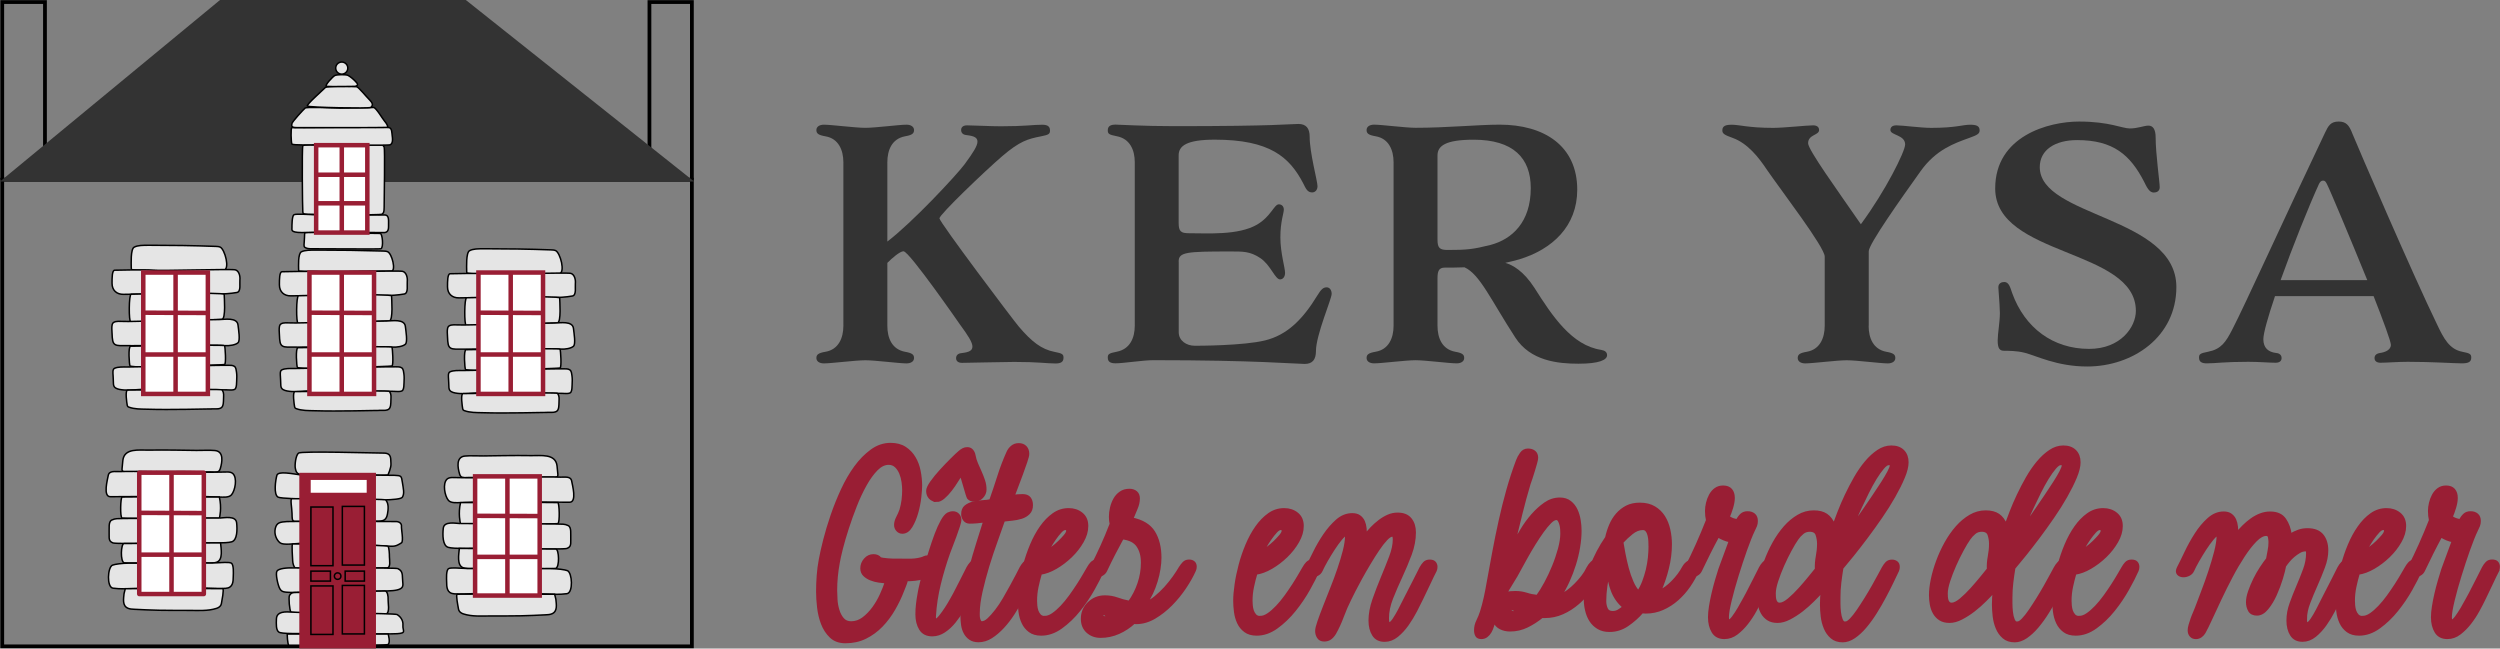 <?xml version="1.0" encoding="UTF-8"?>
<svg xmlns="http://www.w3.org/2000/svg" id="Calque_2" data-name="Calque 2" viewBox="0 0 644.4 167.17">
  <rect x="0" y="0" width="644.4" height="167.17" fill="#808080" stroke="none"/>
  <defs>
    <style>
      .cls-1, .cls-2, .cls-3, .cls-4, .cls-5, .cls-6, .cls-7 {
        stroke-miterlimit: 10;
      }

      .cls-1, .cls-4, .cls-7 {
        fill: none;
      }

      .cls-1, .cls-5 {
        stroke-width: .39px;
      }

      .cls-1, .cls-5, .cls-7 {
        stroke: #000;
      }

      .cls-2, .cls-3, .cls-4 {
        stroke-width: 1.16px;
      }

      .cls-2, .cls-3, .cls-4, .cls-6 {
        stroke: #991e34;
      }

      .cls-2, .cls-8 {
        fill: #fff;
      }

      .cls-3, .cls-6 {
        fill: #991e34;
      }

      .cls-5 {
        fill: #e5e5e5;
      }

      .cls-6 {
        stroke-width: .74px;
      }

      .cls-9 {
        fill: #333;
      }

      .cls-9, .cls-8 {
        stroke-width: 0px;
      }

      .cls-7 {
        stroke-width: .97px;
      }
    </style>
  </defs>
  <g id="Layer_1" data-name="Layer 1">
    <g>
      <path class="cls-5" d="m123.09,123.06c-.77.01-1.54.02-2.3.02-.52,0-1.57.17-1.98-.24-.18-.18-.28-.42-.35-.66-.49-1.64-.96-4.41,1.38-4.63,1.57-.15,3.19,0,4.77-.03,1.82-.02,3.65-.05,5.47-.08,2.29-.03,4.58-.04,6.87,0,2.38.05,6.25-.6,6.63,2.63.09.72.16,1.45.21,2.17.01.16.02.33-.05.48-.12.23-.41.3-.66.3-5.04,0-10.09-.05-15.13-.05-1.61,0-3.23.05-4.85.08Z"></path>
      <path class="cls-5" d="m122.71,129.41c-1.34.04-2.67.13-4,.14-.9.01-2.47.2-3.13-.58-.95-1.12-1.55-4.35-.35-5.47.38-.35.94-.42,1.45-.41,5.54.18,11.12-.04,16.67-.05,2.47,0,4.94-.09,7.41-.1,1.24,0,2.47,0,3.71.05,1.03.04,2.66-.33,2.89,1.03.16.96,1.41,5.44-.55,5.44-5.19,0-10.39-.08-15.58-.1-2.62-.01-5.25,0-7.87.02-.22,0-.43,0-.65.01Z"></path>
      <path class="cls-5" d="m118.71,129.55c-.65,2.75-.09,5.29,0,5.41s24.52.19,25.08,0,.39-5.32,0-5.41-25.08,0-25.08,0Z"></path>
      <path class="cls-5" d="m118.71,134.96c-1.25-.04-4.24-.71-4.45,1.2-.19,1.7-.19,4.48,1.26,4.92s6.62.25,7.63.25,22.08.4,22.96.04,1.07-.73,1.01-2.25.25-3.22-.69-3.66-1.45-.34-3.09-.39-24.98-.14-24.63-.12"></path>
      <path class="cls-5" d="m118.4,141.36c-.12,1.41-.72,4.41,1.01,4.99,1.03.34,2.18.16,3.24.16,1.39,0,20.06.13,20.57,0,1.08-.27.87-4.98.06-4.98-.76,0-24.88-.17-24.88-.17Z"></path>
      <path class="cls-5" d="m120.37,146.53c-.1,0-.21,0-.31-.01-1.97-.09-3.88-.26-4.42.05-.69.39-.53,2.67-.52,3.3,0,1.56.09,3.08,1.98,3.2.36.02.73.04,1.1.04,1.78.03,3.57-.12,5.34-.14,2.29-.03,4.59-.03,6.88,0,2.56.02,5.22.05,7.81.07,1.53.01,3.14.13,4.73.15.11,0,.21,0,.32,0,.96,0,1.92-.03,2.84-.16,1.68-.23,1.39-5.43.13-5.94-.63-.25-2.52-.51-4.23-.51s-21.64-.03-21.64-.03Z"></path>
      <path class="cls-5" d="m143.28,154.46c.11,1.28.5,3.09-.98,3.74-.52.23-1.09.26-1.66.28-2.11.1-4.21.21-6.32.25-2.61.05-5.21.04-7.82.04-2.35,0-4.81.21-7.07-.53-.47-.15-.93-.44-1.14-.89-.09-.21-.13-.44-.16-.66-.05-.31-.69-3.44-.28-3.52.35-.06,25.11,0,25.11,0,0,0,.32,1.29.32,1.29Z"></path>
    </g>
    <g>
      <path class="cls-5" d="m52.16,121.64c.77.01,1.54.02,2.3.02.52,0,1.57.17,1.98-.24.18-.18.28-.42.35-.66.49-1.64.96-4.41-1.38-4.63-1.57-.15-3.19,0-4.77-.03-1.82-.02-3.65-.05-5.47-.08-2.29-.03-4.58-.04-6.87,0-2.38.05-6.25-.6-6.63,2.63-.09.72-.16,1.45-.21,2.17-.01.16-.02.33.05.48.12.23.41.3.66.3,5.04,0,10.09-.05,15.13-.05,1.61,0,3.23.05,4.85.08Z"></path>
      <path class="cls-5" d="m52.54,127.98c1.34.04,2.67.13,4,.14.9.01,2.47.2,3.13-.58.95-1.12,1.55-4.35.35-5.47-.38-.35-.94-.42-1.45-.41-5.54.18-11.12-.04-16.67-.05-2.47,0-4.94-.09-7.41-.1-1.24,0-2.47,0-3.71.05-1.03.04-2.66-.33-2.89,1.03-.16.96-1.41,5.44.55,5.44,5.19,0,10.39-.08,15.58-.1,2.62-.01,5.25,0,7.87.02.22,0,.43,0,.65.01Z"></path>
      <path class="cls-5" d="m56.54,128.12c.65,2.75.09,5.29,0,5.41s-24.52.19-25.08,0-.39-5.32,0-5.41,25.08,0,25.08,0Z"></path>
      <path class="cls-5" d="m56.54,133.54c1.25-.04,4.24-.71,4.45,1.2.19,1.7.19,4.48-1.26,4.92s-6.62.25-7.63.25-22.08.4-22.96.04-1.07-.73-1.01-2.25-.25-3.22.69-3.66,1.45-.34,3.09-.39,24.98-.14,24.63-.12"></path>
      <path class="cls-5" d="m56.85,139.93c.12,1.41.72,4.41-1.01,4.99-1.03.34-2.18.16-3.24.16-1.39,0-20.06.13-20.57,0-1.08-.27-.87-4.98-.06-4.98.76,0,24.88-.17,24.88-.17Z"></path>
      <path class="cls-5" d="m54.88,145.11c.1,0,.21,0,.31-.01,1.97-.09,3.88-.26,4.42.05.69.39.53,2.67.52,3.3,0,1.56-.09,3.08-1.98,3.2-.36.02-.73.04-1.1.04-1.78.03-3.57-.12-5.34-.14-2.29-.03-4.59-.03-6.88,0-2.56.02-5.22.05-7.81.07-1.53.01-3.14.13-4.73.15-.11,0-.21,0-.32,0-.96,0-1.92-.03-2.84-.16-1.68-.23-1.39-5.43-.13-5.94.63-.25,2.52-.51,4.23-.51s21.64-.03,21.64-.03Z"></path>
      <path class="cls-5" d="m31.97,153.03c-.11,1.28-.5,3.09.98,3.74.52.23,1.09.26,1.66.28,2.11.1,4.21.21,6.32.25,2.61.05,5.21.04,7.82.04,2.35,0,4.81.21,7.07-.53.47-.15.93-.44,1.14-.89.09-.21.13-.44.16-.66.05-.31.69-3.44.28-3.52-.35-.06-25.11,0-25.11,0,0,0-.32,1.29-.32,1.29Z"></path>
    </g>
    <g>
      <path class="cls-5" d="m35.32,69.66c-1.49-.17-1.49,0-1.49-.79s-.2-4.65.74-5.15,2.13-.5,4.01-.5c5.67,0,11.33.08,17,.29.39.01.8.03,1.16.18,1.19.48,2.66,5.79.86,6.03-7.4,1.01-14.84-.07-22.29-.07Z"></path>
      <path class="cls-5" d="m36.93,75.81c-1.04,0-2.08.02-3.12.03-.65,0-1.3.02-1.95.03-1.76.04-2.98-1.01-2.98-2.85,0-1.39,0-3.37.69-3.37s7.53-.2,9.9,0,20.25-.37,21.21-.09,1.26,1.67,1.16,2.56.34,3.07-.77,3.27c-3.43.61-7.03.35-10.51.38-4.55.04-9.09,0-13.64.03Z"></path>
      <path class="cls-5" d="m37.13,83.05c-1.81.12-2.82.02-3.42-.03-.55-.05-.51-7.17.1-7.18s23.98-.58,23.98.04.48,6.35-.6,6.45-18.25.6-20.06.72Z"></path>
      <path class="cls-5" d="m36.93,89.08c-.25,0-.5,0-.75,0-1.28,0-2.58.05-3.86.01-.72-.02-2.01.12-2.65-.28s-.72-1.19-.79-2.92c-.03-.73-.13-1.54.04-2.25.22-.89,1.49-.83,2.19-.8,1.32.06,2.65.02,3.97-.01,2.88-.07,5.77-.14,8.65-.2s5.97-.13,8.96-.19c1.28-.03,2.56-.05,3.84-.07,1.36-.02,4.6-.63,4.82,1.41.13,1.18.62,4.01,0,4.57s-2.14.83-3.47.74c-1.78-.12-3.59-.04-5.37-.05-3.04,0-6.09,0-9.13,0-2.15,0-4.31.02-6.46.03Z"></path>
      <path class="cls-5" d="m36.93,94.6c-1.02.02-3.21-.11-3.41-.27s-.54-5.09.15-5.09,24.07-.45,24.22-.14.44,4.68,0,4.85-19.88.63-20.97.66Z"></path>
      <path class="cls-5" d="m36.93,100.35c-1.67.05-3.33.31-5,.17-.69-.06-1.53-.14-2.14-.51-.49-.3-.56-.8-.56-1.34,0-.66-.07-1.31-.09-1.97-.02-.49-.17-1.49.36-1.75.87-.43,2.27-.35,3.21-.35,1.34,0,2.67-.04,4.01-.07,2.7-.05,5.39-.1,8.09-.15,2.85-.05,5.71-.1,8.56-.15,1.81-.03,3.62-.09,5.43-.07.53,0,1.21-.04,1.65.3.4.32.44,1.02.51,1.49.11.75.08,1.51.04,2.27-.04.62,0,1.4-.31,1.95-.31.54-1.83.31-2.4.31-1.11,0-2.22-.01-3.33-.02-2.94-.02-5.87-.05-8.81-.07-2.5-.02-5-.04-7.51-.05-.57,0-1.14-.01-1.71,0Z"></path>
      <path class="cls-5" d="m54.53,105.41c-.36,0-.71,0-1.07.01-3.54.09-7.07.11-10.61.13-1.68,0-3.35-.02-5.03-.07-1.51-.04-3.14,0-4.58-.53-.11-.04-.22-.08-.3-.17-.09-.1-.12-.23-.15-.37-.08-.39-.61-3.85.11-3.86.56,0,23.78-.29,24.21-.09s.59,1.03.53,1.72c-.07.78.05,1.75-.26,2.48-.26.62-.96.73-1.56.73-.43,0-.85,0-1.27,0Z"></path>
    </g>
    <g>
      <path class="cls-5" d="m78.5,69.96c-1.49-.15-1.53.15-1.53-.55s-.2-4.09.74-4.52,2.13-.43,4.01-.43c5.67,0,11.33.07,17,.25.39.01.8.02,1.16.16,1.17.43,2.26,4.99.99,5.01-7.54.1-14.93.08-22.38.08Z"></path>
      <path class="cls-5" d="m80.07,76.2c-1.04,0-2.08.02-3.12.03-.65,0-1.3.02-1.95.03-1.76.04-2.98-1.01-2.98-2.85,0-1.39,0-3.37.69-3.37s7.53-.2,9.9,0,20.25-.37,21.21-.09,1.26,1.67,1.16,2.56.34,3.07-.77,3.27c-3.43.61-7.03.35-10.51.38-4.55.04-9.09,0-13.64.03Z"></path>
      <path class="cls-5" d="m80.27,83.44c-1.81.12-2.82.02-3.42-.03-.55-.05-.51-7.17.1-7.18s23.98-.58,23.98.04.48,6.35-.6,6.45-18.25.6-20.06.72Z"></path>
      <path class="cls-5" d="m80.07,89.46c-.25,0-.5,0-.75,0-1.28,0-2.58.05-3.86.01-.72-.02-2.01.12-2.65-.28s-.72-1.19-.79-2.92c-.03-.73-.13-1.54.04-2.25.22-.89,1.49-.83,2.19-.8,1.32.06,2.65.02,3.97-.01,2.88-.07,5.77-.14,8.65-.2s5.97-.13,8.96-.19c1.28-.03,2.56-.05,3.84-.07,1.36-.02,4.6-.63,4.82,1.41.13,1.18.62,4.01,0,4.57s-2.14.83-3.47.74c-1.78-.12-3.59-.04-5.37-.05-3.04,0-6.09,0-9.13,0-2.15,0-4.31.02-6.46.03Z"></path>
      <path class="cls-5" d="m80.07,94.98c-1.02.02-3.21-.11-3.41-.27s-.54-5.09.15-5.09,24.07-.45,24.22-.14.44,4.68,0,4.85-19.88.63-20.97.66Z"></path>
      <path class="cls-5" d="m80.07,100.74c-1.67.05-3.33.31-5,.17-.69-.06-1.53-.14-2.14-.51-.49-.3-.56-.8-.56-1.34,0-.66-.07-1.31-.09-1.97-.02-.49-.17-1.49.36-1.75.87-.43,2.27-.35,3.21-.35,1.34,0,2.67-.04,4.01-.07,2.7-.05,5.39-.1,8.09-.15,2.85-.05,5.71-.1,8.56-.15,1.81-.03,3.62-.09,5.43-.07.53,0,1.21-.04,1.65.3.4.32.44,1.02.51,1.49.11.75.08,1.51.04,2.27-.04.62,0,1.4-.31,1.95-.31.54-1.83.31-2.4.31-1.11,0-2.22-.01-3.33-.02-2.94-.02-5.87-.05-8.81-.07-2.5-.02-5-.04-7.51-.05-.57,0-1.14-.01-1.71,0Z"></path>
      <path class="cls-5" d="m97.67,105.8c-.36,0-.71,0-1.07.01-3.54.09-7.07.11-10.61.13-1.68,0-3.35-.02-5.03-.07-1.51-.04-3.14,0-4.58-.53-.11-.04-.22-.08-.3-.17-.09-.1-.12-.23-.15-.37-.08-.39-.61-3.85.11-3.86.56,0,23.78-.29,24.21-.09s.59,1.03.53,1.72c-.07.78.05,1.75-.26,2.48-.26.62-.96.73-1.56.73-.43,0-.85,0-1.27,0Z"></path>
    </g>
    <g>
      <path class="cls-5" d="m121.78,70.56c-1.49-.17-1.49,0-1.49-.79s-.2-4.65.74-5.15,2.13-.5,4.01-.5c5.67,0,11.33.08,17,.29.39.01.8.03,1.16.18,1.19.48,2.66,5.79.86,6.03-7.4,1.01-14.84-.07-22.29-.07Z"></path>
      <path class="cls-5" d="m123.4,76.72c-1.04,0-2.08.02-3.12.03-.65,0-1.3.02-1.95.03-1.76.04-2.98-1.01-2.98-2.85,0-1.39,0-3.37.69-3.37s7.53-.2,9.9,0,20.25-.37,21.21-.09,1.26,1.67,1.16,2.56.34,3.07-.77,3.27c-3.43.61-7.03.35-10.51.38-4.55.04-9.09,0-13.64.03Z"></path>
      <path class="cls-5" d="m123.6,83.96c-1.81.12-2.82.02-3.42-.03-.55-.05-.51-7.17.1-7.18s23.98-.58,23.98.04.48,6.35-.6,6.45-18.25.6-20.06.72Z"></path>
      <path class="cls-5" d="m123.4,89.98c-.25,0-.5,0-.75,0-1.28,0-2.58.05-3.86.01-.72-.02-2.01.12-2.65-.28s-.72-1.19-.79-2.92c-.03-.73-.13-1.54.04-2.25.22-.89,1.49-.83,2.19-.8,1.32.06,2.65.02,3.97-.01,2.88-.07,5.77-.14,8.65-.2s5.97-.13,8.96-.19c1.28-.03,2.56-.05,3.84-.07,1.36-.02,4.6-.63,4.82,1.41.13,1.18.62,4.01,0,4.57s-2.14.83-3.47.74c-1.78-.12-3.59-.04-5.37-.05-3.04,0-6.09,0-9.13,0-2.15,0-4.31.02-6.46.03Z"></path>
      <path class="cls-5" d="m123.4,95.5c-1.02.02-3.21-.11-3.41-.27s-.54-5.09.15-5.09,24.07-.45,24.22-.14.44,4.68,0,4.85-19.88.63-20.97.66Z"></path>
      <path class="cls-5" d="m123.4,101.26c-1.67.05-3.33.31-5,.17-.69-.06-1.53-.14-2.14-.51-.49-.3-.56-.8-.56-1.34,0-.66-.07-1.31-.09-1.97-.02-.49-.17-1.49.36-1.75.87-.43,2.27-.35,3.21-.35,1.34,0,2.67-.04,4.01-.07,2.7-.05,5.39-.1,8.09-.15,2.85-.05,5.71-.1,8.56-.15,1.81-.03,3.62-.09,5.43-.07.53,0,1.21-.04,1.65.3.4.32.44,1.02.51,1.49.11.75.08,1.51.04,2.27-.04.62,0,1.4-.31,1.95-.31.54-1.83.31-2.4.31-1.11,0-2.22-.01-3.33-.02-2.94-.02-5.87-.05-8.81-.07-2.5-.02-5-.04-7.51-.05-.57,0-1.14-.01-1.71,0Z"></path>
      <path class="cls-5" d="m141,106.31c-.36,0-.71,0-1.07.01-3.54.09-7.07.11-10.61.13-1.68,0-3.35-.02-5.03-.07-1.51-.04-3.14,0-4.58-.53-.11-.04-.22-.08-.3-.17-.09-.1-.12-.23-.15-.37-.08-.39-.61-3.85.11-3.86.56,0,23.78-.29,24.21-.09s.59,1.03.53,1.72c-.07.78.05,1.75-.26,2.48-.26.62-.96.73-1.56.73-.43,0-.85,0-1.27,0Z"></path>
    </g>
    <g>
      <path class="cls-5" d="m96.33,122.45c2.41.16,3.65,0,3.65,0,0,0,.91-1.92.79-3s.29-2.66-1.87-2.66-21.21-.58-21.95,0-1,3.16-.83,3.91.25,1.76,2.41,1.76h17.8"></path>
      <path class="cls-5" d="m77.73,122.45c-2.45-.34-6.02-1.1-6.36.07s-.91,5.02.33,5.63c.35.17,1.87.3,3.95.39,5.42.25,14.63.3,16.68.3,2.83,0,10.81.28,11.39-.69s.25-2.14,0-3.8-.25-1.76-2-1.83-24-.07-24-.07"></path>
      <path class="cls-5" d="m97.52,134.33c-3.58.02-21.47.25-21.84,0s-.38-.58-.41-2.04-.54-3.77,0-3.75,23.83-.04,24.16.34c.83.94.65,2.49.44,3.62-.26,1.43-.91,1.82-2.35,1.83Z"></path>
      <path class="cls-5" d="m78.86,139.93c-3.32.25-5.82.61-6.65,0s-1.61-2.11-1.26-3.69,1.28-1.68,3.01-1.8,27.44-.05,28.27,0,1.33.63,1.25,1.21.6,3.89,0,4.27-1.4.97-2.7.88-20.42-1-21.92-.88Z"></path>
      <path class="cls-5" d="m99.73,146.39c-2.74.06-23.38.25-23.67,0s-.62-1.16-.62-1.87-.34-4.29,0-4.31,24.32.21,24.59.62.35,1.86.35,2.71.42,2.83-.67,2.85Z"></path>
      <path class="cls-5" d="m87.3,152.21c-3.28.17-10.47.58-12.28.5s-2.39-.09-2.89-.96-1.16-3.86-.75-4.53,2.47-.93,4.69-.83,25.91-.15,26.49.18,1.17.66,1.17,2.15.5,2.49-.5,3.03-2.49.55-5.24.63-10.69-.17-10.69-.17Z"></path>
      <path class="cls-5" d="m90.5,158.2c-2.66.12-15.09-.08-15.49-.42s-.65-3.89-.4-4.27.4-.76,1.45-.79,22.51-.36,23.17-.38.87,1.45.81,2.2.52,3.27-.48,3.71-8.56-.08-9.06-.05Z"></path>
      <path class="cls-5" d="m81.69,163.35c-5.16-.08-9.06.08-9.81-.42s-.68-2.08-.63-3.41,1.06-1.99,3.77-1.75,26.71.22,27.38.65,1.58,1.35,1.46,2.76,1.04,2-1.46,2.16-20.71,0-20.71,0Z"></path>
      <path class="cls-5" d="m74.52,166.59c-.48-.66-.48-3.16-.48-3.16h26.01s.64,2.18,0,2.67-25.53.49-25.53.49Z"></path>
    </g>
    <polyline class="cls-7" points="178.34 46.32 178.34 .53 167.4 .53 167.4 40.72"></polyline>
    <polyline class="cls-7" points=".58 46.32 .58 .53 11.59 .53 11.59 40.72"></polyline>
    <rect class="cls-7" x=".58" y="46.32" width="177.76" height="120.28"></rect>
    <polygon class="cls-9" points="0 46.79 56.71 0 120.07 0 178.93 46.79 0 46.79"></polygon>
    <g>
      <path class="cls-5" d="m81.09,59.93c-1.17,0-2.57-.15-2.57.25,0,.72-.07,1.43-.1,2.14-.02.3-.16,1.17.1,1.39.28.23.89.45,1.73.41s17.55.14,17.93,0c.73-.26.41-3.98-.19-3.95-.7.03-15.93-.25-16.91-.25Z"></path>
      <path class="cls-5" d="m81.49,55.36c-1.53-.02-5.22-.33-5.73,0s-.51,2.8-.51,3.41-.43,1.35,4.06,1.14,19.39.09,19.81.04,1.07-.24,1.03-1.6.28-2.9-.98-2.94-17.22-.04-17.67-.05Z"></path>
      <path class="cls-5" d="m82.35,37.39c-1.45-.02-4.06-.2-4.3.21s-.09,16.24,0,16.93,0,.56,1.31.68,18.73.31,19.1,0,.56-.4.56-1.78.23-15.09,0-15.51-.28-.58-1.21-.59-15.46.06-15.46.06Z"></path>
      <path class="cls-5" d="m81.49,37.33c-1.34.01-6.03.14-6.25-.21s-.34-4.22,0-4.22,24.39-.23,25.09,0,.65,1.21.75,1.96.33,2.34-.7,2.5-17.93-.04-18.88-.03Z"></path>
      <path class="cls-5" d="m87.69,27.85c-2.12-.03-8.61-.33-9.03,0s-3.38,3.55-3.42,4.02-.32,1.03,1.23,1.02,23.12.08,23.4-.09-.35-1.16-.74-1.58-2.21-3.51-2.81-3.51-7.57.16-8.62.15Z"></path>
      <path class="cls-5" d="m83.84,22.57c-.87.86-4.86,4.37-4.62,4.76s16.02.68,16.35.36.84-.78-.23-1.86-2.86-3.32-3.37-3.46-7.7-.23-8.12.19Z"></path>
      <path class="cls-5" d="m86.36,19.44c-.51.2-2.85,2.71-2.2,2.82s7.29,0,7.29,0c0,0,1.16-.12.51-.91s-1.68-1.63-2.24-1.91-2.76-.23-3.36,0Z"></path>
      <circle class="cls-5" cx="88.09" cy="17.55" r="1.56"></circle>
    </g>
    <rect class="cls-3" x="77.73" y="122.45" width="18.6" height="44.14"></rect>
    <g>
      <rect class="cls-8" x="80.09" y="123.71" width="14.43" height="3.3"></rect>
      <rect class="cls-1" x="80.14" y="130.69" width="5.69" height="15.12"></rect>
      <rect class="cls-1" x="88.24" y="130.53" width="5.69" height="15.12"></rect>
      <rect class="cls-1" x="80.14" y="151.03" width="5.69" height="12.5"></rect>
      <rect class="cls-1" x="88.24" y="150.9" width="5.69" height="12.5"></rect>
      <rect class="cls-1" x="80.14" y="147.21" width="5.03" height="2.57"></rect>
      <rect class="cls-1" x="88.97" y="147.21" width="4.96" height="2.57"></rect>
      <circle class="cls-1" cx="87.03" cy="148.5" r=".84"></circle>
    </g>
    <g>
      <rect class="cls-2" x="81.49" y="37.42" width="13.19" height="22.53"></rect>
      <line class="cls-4" x1="88.1" y1="37.33" x2="88.1" y2="60.18"></line>
      <line class="cls-4" x1="81.5" y1="45.04" x2="94.69" y2="45.04"></line>
      <line class="cls-4" x1="81.49" y1="52.4" x2="94.68" y2="52.4"></line>
    </g>
    <g>
      <polygon class="cls-2" points="53.58 101.54 45.26 101.54 36.93 101.54 36.93 70.25 53.58 70.25 53.58 80.67 53.58 101.54"></polygon>
      <line class="cls-4" x1="36.93" y1="80.6" x2="53.58" y2="80.67"></line>
      <line class="cls-4" x1="36.93" y1="91.38" x2="53.58" y2="91.38"></line>
      <line class="cls-4" x1="45.26" y1="70.25" x2="45.26" y2="101.54"></line>
    </g>
    <g>
      <g>
        <path class="cls-8" d="m52.54,153.11s0,.01-.01.01h-16.63s-.01,0-.01-.01v-31.27s0-.01.01-.01h16.63s.01,0,.01.01v31.27Z"></path>
        <path class="cls-4" d="m52.54,153.11s0,.01-.01.01h-16.63s-.01,0-.01-.01v-31.27s0-.01.01-.01h16.63s.01,0,.01.01v31.27Z"></path>
      </g>
      <line class="cls-4" x1="35.89" y1="132.19" x2="52.54" y2="132.26"></line>
      <line class="cls-4" x1="35.89" y1="142.97" x2="52.54" y2="142.97"></line>
      <line class="cls-4" x1="44.21" y1="121.83" x2="44.21" y2="153.12"></line>
    </g>
    <g>
      <g>
        <polygon class="cls-8" points="139.11 153.51 130.79 153.51 122.46 153.51 122.46 122.79 139.11 122.79 139.11 133.02 139.11 153.51"></polygon>
        <polygon class="cls-4" points="139.11 153.51 130.79 153.51 122.46 153.51 122.46 122.79 139.11 122.79 139.11 133.02 139.11 153.51"></polygon>
      </g>
      <line class="cls-2" x1="122.46" y1="132.96" x2="139.11" y2="133.02"></line>
      <line class="cls-2" x1="122.46" y1="143.54" x2="139.11" y2="143.54"></line>
      <line class="cls-2" x1="130.79" y1="122.79" x2="130.79" y2="153.51"></line>
    </g>
    <g>
      <polygon class="cls-2" points="96.41 101.54 88.09 101.54 79.76 101.54 79.76 70.25 96.41 70.25 96.41 80.67 96.41 101.54"></polygon>
      <line class="cls-4" x1="79.76" y1="80.6" x2="96.41" y2="80.67"></line>
      <line class="cls-4" x1="79.76" y1="91.38" x2="96.41" y2="91.38"></line>
      <line class="cls-4" x1="88.09" y1="70.25" x2="88.09" y2="101.54"></line>
    </g>
    <g>
      <polygon class="cls-2" points="139.97 101.54 131.64 101.54 123.32 101.54 123.32 70.25 139.97 70.25 139.97 80.67 139.97 101.54"></polygon>
      <line class="cls-4" x1="123.32" y1="80.6" x2="139.97" y2="80.67"></line>
      <line class="cls-4" x1="123.32" y1="91.38" x2="139.97" y2="91.38"></line>
      <line class="cls-4" x1="131.64" y1="70.25" x2="131.64" y2="101.54"></line>
    </g>
    <path class="cls-6" d="m233.66,149.46c-.08.46-.22.92-.41,1.36-.19.44-.37.89-.54,1.36-.63,1.64-1.4,3.25-2.31,4.83-.91,1.58-1.97,3-3.19,4.26-1.22,1.26-2.6,2.27-4.14,3.03-1.54.76-3.25,1.14-5.15,1.14-1.56,0-2.81-.45-3.76-1.36-.95-.9-1.67-2.02-2.18-3.34-.51-1.32-.84-2.73-1.01-4.23-.17-1.49-.25-2.83-.25-4.01,0-1.39.05-2.78.16-4.16.1-1.39.28-2.75.54-4.1.25-1.39.63-3.08,1.14-5.08.51-2,1.14-4.1,1.9-6.31.76-2.21,1.64-4.41,2.65-6.59s2.15-4.14,3.41-5.87c1.26-1.72,2.65-3.13,4.17-4.23s3.14-1.64,4.86-1.64c1.47,0,2.71.32,3.7.97.99.64,1.79,1.48,2.4,2.5.61,1.02,1.04,2.17,1.29,3.45.25,1.28.38,2.54.38,3.76,0,.67-.07,1.67-.22,3-.15,1.33-.41,2.65-.79,3.98-.38,1.33-.87,2.49-1.48,3.51-.61,1.01-1.36,1.52-2.24,1.52-.51,0-.93-.19-1.26-.57-.34-.38-.51-.82-.51-1.33,0-.59.18-1.23.54-1.93.36-.69.64-1.34.85-1.93.25-.84.43-1.69.54-2.56.1-.86.16-1.71.16-2.56,0-.59-.05-1.28-.16-2.08-.11-.8-.31-1.56-.6-2.27-.3-.72-.7-1.32-1.2-1.8-.51-.48-1.14-.73-1.89-.73-1.1,0-2.15.52-3.16,1.55-1.01,1.03-1.97,2.36-2.87,3.98-.91,1.62-1.75,3.42-2.53,5.4-.78,1.98-1.47,3.92-2.08,5.81-.61,1.89-1.12,3.63-1.52,5.21-.4,1.58-.66,2.77-.79,3.57-.46,2.44-.69,4.84-.69,7.2,0,.67.03,1.48.09,2.43.06.95.23,1.86.51,2.75.27.88.67,1.63,1.2,2.24.53.61,1.25.92,2.18.92,1.14,0,2.19-.37,3.16-1.1.97-.74,1.84-1.64,2.62-2.72.78-1.07,1.44-2.22,1.99-3.44.55-1.22.97-2.29,1.26-3.22-.55-.04-1.18-.12-1.89-.22-.72-.1-1.4-.28-2.05-.54-.65-.25-1.21-.6-1.67-1.04-.46-.44-.7-1.02-.7-1.74,0-.84.29-1.6.88-2.27.59-.67,1.3-1.01,2.15-1.01.76,0,1.33.25,1.71.76.21.08.51.15.88.19.38.04.77.08,1.17.13.4.04.78.06,1.14.06h.92c.97,0,2.03.01,3.19.03,1.16.02,2.22-.09,3.19-.35.34-.08.63-.19.88-.32.25-.13.57-.19.95-.19.59,0,1.07.23,1.45.69.38.46.57.99.57,1.58,0,.8-.28,1.44-.85,1.93-.57.48-1.24.85-2.02,1.11-.78.25-1.6.42-2.46.51-.86.08-1.59.13-2.18.13Z"></path>
    <path class="cls-6" d="m240.86,158.81c0,.67.13,1.01.38,1.01s.63-.32,1.14-.95c.51-.63,1.01-1.34,1.52-2.12.51-.78.96-1.54,1.36-2.27.4-.74.66-1.21.79-1.42.63-1.18,1.23-2.35,1.8-3.51.57-1.16,1.1-2.22,1.61-3.19.25-.46.55-.87.88-1.23.34-.36.8-.54,1.39-.54s1.01.15,1.26.44c.25.3.38.65.38,1.07,0,.34-.06.65-.19.95-.46.88-.99,1.97-1.58,3.25-.59,1.29-1.22,2.6-1.89,3.95-.42.88-.95,1.86-1.58,2.94-.63,1.07-1.34,2.1-2.12,3.06-.78.97-1.65,1.78-2.62,2.43-.97.65-2,.98-3.09.98-1.39,0-2.4-.51-3.03-1.52-.63-1.01-.95-2.27-.95-3.79,0-.88.05-1.78.16-2.68.11-.91.24-1.8.41-2.68.08-.55.26-1.4.54-2.56.27-1.16.61-2.45,1.01-3.88.4-1.43.84-2.91,1.33-4.45.48-1.54.98-2.98,1.48-4.33.51-1.35,1.02-2.49,1.55-3.44.53-.95,1.04-1.57,1.55-1.86.42-.21.84-.32,1.26-.32.55,0,.99.18,1.33.54.34.36.5.83.5,1.42,0,.25-.13.77-.38,1.55-.25.78-.55,1.62-.88,2.53-.34.91-.66,1.77-.98,2.59-.32.82-.54,1.4-.66,1.74-.93,2.61-1.73,5.28-2.4,8.02-.67,2.74-1.1,5.49-1.26,8.27Zm.63-29.81c-.72,0-1.29-.23-1.74-.69-.44-.46-.66-1.05-.66-1.77,0-.55.35-1.3,1.04-2.27.69-.97,1.5-1.96,2.43-2.97.93-1.01,1.84-1.97,2.75-2.87s1.59-1.55,2.05-1.93c.29-.25.6-.46.91-.63.32-.17.66-.25,1.04-.25.51,0,.91.17,1.2.51.29.34.48.74.57,1.2.13.76.35,1.5.66,2.21.32.72.63,1.43.95,2.15.32.72.6,1.44.85,2.18.25.74.38,1.51.38,2.31,0,.72-.27,1.36-.82,1.93-.55.57-1.2.85-1.96.85-.63,0-1.14-.21-1.52-.63-.09-.13-.21-.46-.38-1.01-.17-.55-.35-1.16-.54-1.83-.19-.67-.38-1.32-.57-1.93-.19-.61-.33-1.04-.41-1.29-.3.42-.67,1.01-1.14,1.77-.46.76-.98,1.51-1.55,2.24-.57.74-1.17,1.38-1.8,1.93-.63.55-1.22.82-1.77.82Z"></path>
    <path class="cls-6" d="m266.88,147.06c-.38.8-.84,1.81-1.39,3.03-.55,1.22-1.17,2.51-1.86,3.85-.69,1.35-1.47,2.7-2.34,4.04-.86,1.35-1.78,2.55-2.75,3.6-.97,1.05-1.98,1.92-3.03,2.59-1.05.67-2.15,1.01-3.28,1.01-.88,0-1.61-.2-2.18-.6-.57-.4-1.01-.9-1.33-1.52-.32-.61-.53-1.28-.63-2.02-.1-.74-.16-1.46-.16-2.18,0-1.6.21-3.48.63-5.65.42-2.17.94-4.39,1.55-6.66.61-2.27,1.25-4.48,1.93-6.63.67-2.15,1.26-4.02,1.77-5.62-.63.09-1.27.16-1.93.22-.65.06-1.29.09-1.93.09-.59,0-1.04-.22-1.36-.66-.32-.44-.47-.92-.47-1.42,0-.88.26-1.54.79-1.96.53-.42,1.17-.73,1.93-.92s1.55-.31,2.37-.35c.82-.04,1.52-.13,2.12-.25.72-2.02,1.41-4.09,2.09-6.22.67-2.13,1.45-4.18,2.34-6.16.25-.59.62-1.08,1.1-1.48.48-.4,1.06-.6,1.74-.6.72,0,1.28.22,1.71.66.42.44.63,1.02.63,1.74,0,.38-.17,1.06-.51,2.05-.34.99-.72,2.06-1.14,3.22-.42,1.16-.84,2.27-1.26,3.35-.42,1.07-.72,1.84-.88,2.31.8-.13,1.62-.19,2.46-.19.8,0,1.38.23,1.74.69.36.46.54,1.05.54,1.77,0,.88-.25,1.58-.76,2.08-.51.51-1.13.87-1.86,1.1-.74.23-1.52.39-2.34.47-.82.08-1.57.17-2.24.25-.5,1.47-1.14,3.25-1.89,5.34-.76,2.08-1.47,4.23-2.15,6.44-.67,2.21-1.25,4.39-1.74,6.54-.48,2.15-.73,4-.73,5.56v.63c0,.3.03.58.09.85.06.27.16.52.29.73.13.21.29.32.5.32.55,0,1.14-.29,1.77-.88.63-.59,1.29-1.34,1.99-2.24s1.37-1.92,2.02-3.03c.65-1.12,1.26-2.2,1.83-3.25.57-1.05,1.07-2,1.52-2.84.44-.84.77-1.47.98-1.9.25-.46.55-.87.88-1.23.34-.36.8-.54,1.39-.54s1.01.15,1.26.44c.25.3.38.65.38,1.07,0,.34-.06.65-.19.95Z"></path>
    <path class="cls-6" d="m269.28,159.12c.67,0,1.38-.25,2.12-.76.74-.51,1.48-1.16,2.24-1.96.76-.8,1.49-1.69,2.21-2.68.72-.99,1.38-1.96,1.99-2.9.61-.95,1.15-1.82,1.61-2.62.46-.8.82-1.41,1.07-1.83.25-.46.55-.87.88-1.23.34-.36.8-.54,1.39-.54s1.01.15,1.26.44c.25.3.38.65.38,1.07,0,.34-.06.65-.19.95-.59,1.35-1.41,2.96-2.46,4.83-1.05,1.87-2.27,3.67-3.66,5.4-1.39,1.73-2.92,3.19-4.58,4.39-1.66,1.2-3.38,1.8-5.15,1.8-1.22,0-2.21-.28-2.97-.85s-1.34-1.28-1.74-2.15c-.4-.86-.66-1.8-.79-2.81-.13-1.01-.19-1.96-.19-2.84,0-1.14.12-2.52.35-4.14.23-1.62.58-3.3,1.04-5.05.46-1.75,1.05-3.47,1.77-5.18s1.55-3.23,2.5-4.58c.95-1.35,2.01-2.44,3.19-3.28,1.18-.84,2.48-1.26,3.92-1.26,1.3,0,2.41.37,3.32,1.11.91.74,1.36,1.78,1.36,3.13s-.39,2.64-1.17,4.01c-.78,1.37-1.77,2.63-2.97,3.79-1.2,1.16-2.5,2.14-3.88,2.94-1.39.8-2.7,1.28-3.92,1.45-.34,1.14-.63,2.3-.88,3.47-.25,1.18-.38,2.38-.38,3.6,0,.34.02.75.06,1.23.04.48.14.95.28,1.39.15.44.38.83.69,1.17.32.34.75.51,1.3.51Zm5.31-22.86c-.38,0-.81.26-1.29.79-.48.53-.97,1.14-1.45,1.83-.48.7-.91,1.36-1.26,1.99-.36.63-.58,1.05-.66,1.26.29-.17.74-.47,1.33-.92.59-.44,1.17-.94,1.74-1.48.57-.55,1.07-1.08,1.52-1.61.44-.53.66-.96.66-1.29,0-.38-.19-.57-.57-.57Z"></path>
    <path class="cls-6" d="m289.3,138.66c-.8,1.47-1.54,2.86-2.21,4.17-.67,1.31-1.37,2.72-2.08,4.23-.21.46-.55.81-1.01,1.04-.46.23-.93.35-1.39.35-.59,0-1.04-.18-1.36-.54-.32-.36-.3-.87.03-1.55.51-.97.98-1.9,1.42-2.81.44-.91.86-1.8,1.26-2.68.4-.88.8-1.8,1.2-2.75.4-.95.81-1.97,1.23-3.06-.13-.55-.19-1.16-.19-1.83,0-.76.09-1.54.28-2.34.19-.8.47-1.54.85-2.21.38-.67.88-1.23,1.52-1.67.63-.44,1.39-.66,2.27-.66.67,0,1.23.18,1.67.54.44.36.66.89.66,1.61,0,.84-.21,1.74-.63,2.68-.42.95-.78,1.8-1.07,2.56,2.68.55,4.56,1.7,5.64,3.44,1.08,1.75,1.62,3.95,1.62,6.6,0,.84-.08,1.8-.25,2.87-.17,1.07-.41,2.15-.75,3.22-.33,1.07-.72,2.1-1.18,3.06s-.95,1.79-1.49,2.46c.76-.21,1.58-.67,2.46-1.39.88-.72,1.74-1.53,2.56-2.43.82-.91,1.57-1.83,2.24-2.78.67-.95,1.2-1.76,1.58-2.43.29-.46.61-.87.95-1.23.34-.36.8-.54,1.39-.54.46,0,.84.13,1.14.38.29.25.44.61.44,1.07,0,.38-.06.69-.19.95-.59,1.35-1.41,2.81-2.46,4.39-1.05,1.58-2.24,3.04-3.57,4.39-1.33,1.35-2.76,2.47-4.3,3.38-1.54.91-3.13,1.36-4.77,1.36l-.51-.06c-1.18,1.09-2.51,1.97-3.98,2.62-1.47.65-3.01.98-4.61.98-1.35,0-2.47-.41-3.38-1.23s-1.36-1.93-1.36-3.32c0-1.6.57-2.95,1.71-4.04,1.14-1.09,2.51-1.64,4.11-1.64,1.14,0,2.2.18,3.19.54s2.03.64,3.13.85c1.05-1.47,1.87-3.08,2.46-4.83.59-1.75.88-3.53.88-5.34s-.39-3.22-1.17-4.36c-.78-1.14-2.12-1.81-4.01-2.02Zm-5.49,19.71c0,.21.14.41.41.6.27.19.54.28.79.28.13,0,.32-.04.57-.13-.21-.29-.39-.53-.54-.7-.15-.17-.41-.25-.79-.25-.3,0-.44.06-.44.19Z"></path>
    <path class="cls-6" d="m324.82,159.12c.67,0,1.38-.25,2.12-.76.74-.51,1.48-1.16,2.24-1.96.76-.8,1.49-1.69,2.21-2.68.72-.99,1.38-1.96,1.99-2.9.61-.95,1.15-1.82,1.61-2.62.46-.8.82-1.41,1.07-1.83.25-.46.55-.87.88-1.23.34-.36.8-.54,1.39-.54s1.01.15,1.26.44c.25.3.38.65.38,1.07,0,.34-.06.65-.19.95-.59,1.35-1.41,2.96-2.46,4.83-1.05,1.87-2.27,3.67-3.66,5.4-1.39,1.73-2.92,3.19-4.58,4.39-1.66,1.2-3.38,1.8-5.15,1.8-1.22,0-2.21-.28-2.97-.85s-1.34-1.28-1.74-2.15c-.4-.86-.66-1.8-.79-2.81-.13-1.01-.19-1.96-.19-2.84,0-1.14.12-2.52.35-4.14.23-1.62.58-3.3,1.04-5.05.46-1.75,1.05-3.47,1.77-5.18s1.55-3.23,2.5-4.58c.95-1.35,2.01-2.44,3.19-3.28,1.18-.84,2.48-1.26,3.92-1.26,1.3,0,2.41.37,3.32,1.11.91.74,1.36,1.78,1.36,3.13s-.39,2.64-1.17,4.01c-.78,1.37-1.77,2.63-2.97,3.79-1.2,1.16-2.5,2.14-3.88,2.94-1.39.8-2.7,1.28-3.92,1.45-.34,1.14-.63,2.3-.88,3.47-.25,1.18-.38,2.38-.38,3.6,0,.34.02.75.06,1.23.04.48.14.95.28,1.39.15.44.38.83.69,1.17.32.34.75.51,1.3.51Zm5.31-22.86c-.38,0-.81.26-1.29.79-.48.53-.97,1.14-1.45,1.83-.48.7-.91,1.36-1.26,1.99-.36.63-.58,1.05-.66,1.26.29-.17.74-.47,1.33-.92.59-.44,1.17-.94,1.74-1.48.57-.55,1.07-1.08,1.52-1.61.44-.53.66-.96.66-1.29,0-.38-.19-.57-.57-.57Z"></path>
    <path class="cls-6" d="m357.66,159.38c0,.93.15,1.39.44,1.39s.68-.36,1.17-1.07c.48-.72.97-1.54,1.45-2.46.48-.93.93-1.8,1.33-2.62s.66-1.34.79-1.55c.63-1.18,1.23-2.35,1.8-3.51.57-1.16,1.11-2.22,1.61-3.19.25-.46.55-.87.88-1.23.34-.36.8-.54,1.39-.54s1.01.15,1.26.44c.25.3.38.65.38,1.07,0,.34-.06.65-.19.95-.46.88-.99,1.97-1.58,3.25-.59,1.29-1.22,2.6-1.89,3.95-.42.88-.95,1.94-1.58,3.16-.63,1.22-1.35,2.4-2.15,3.54-.8,1.14-1.7,2.11-2.68,2.91-.99.8-2.05,1.2-3.19,1.2-1.31,0-2.26-.48-2.87-1.45-.61-.97-.92-2.19-.92-3.66,0-1.68.33-3.46.98-5.34.65-1.87,1.37-3.75,2.15-5.62.78-1.87,1.49-3.66,2.15-5.37.65-1.71.98-3.23.98-4.58,0-.29-.03-.55-.09-.76-.06-.21-.2-.32-.41-.32-.42,0-.96.35-1.61,1.04-.65.69-1.35,1.59-2.08,2.68-.74,1.1-1.5,2.3-2.27,3.6-.78,1.31-1.51,2.57-2.18,3.79-.67,1.22-1.25,2.32-1.74,3.28-.48.97-.83,1.66-1.04,2.09-.72,1.43-1.36,2.92-1.93,4.45-.57,1.54-1.23,2.98-1.99,4.33-.34.55-.72.98-1.14,1.29s-.95.47-1.58.47c-.67,0-1.17-.24-1.48-.73-.32-.48-.47-1.02-.47-1.61,0-.51.19-1.31.57-2.4s.85-2.37,1.42-3.82,1.19-3.02,1.86-4.71c.67-1.68,1.3-3.36,1.86-5.02.57-1.66,1.04-3.23,1.42-4.71.38-1.47.57-2.76.57-3.85,0-.21-.02-.36-.06-.44-.34.08-.81.5-1.42,1.23-.61.74-1.23,1.59-1.86,2.56-.63.97-1.24,1.97-1.83,3-.59,1.03-1.03,1.89-1.33,2.56-.21.46-.55.81-1.01,1.04-.46.23-.93.35-1.39.35-.59,0-1.05-.18-1.39-.54-.34-.36-.32-.87.06-1.55.55-1.05,1.2-2.36,1.96-3.92.76-1.56,1.63-3.06,2.62-4.52.99-1.45,2.07-2.69,3.25-3.73,1.18-1.03,2.48-1.55,3.92-1.55.76,0,1.37.17,1.83.51.46.34.81.77,1.04,1.29.23.53.38,1.12.44,1.77.06.65.07,1.27.03,1.86.46-.63,1.01-1.27,1.64-1.93.63-.65,1.3-1.25,2.02-1.8.72-.55,1.46-.99,2.24-1.33.78-.34,1.59-.51,2.43-.51,1.47,0,2.57.44,3.28,1.33.72.88,1.07,2.02,1.07,3.41,0,1.85-.36,3.74-1.07,5.65-.72,1.92-1.52,3.82-2.4,5.72-.88,1.89-1.68,3.75-2.4,5.56-.72,1.81-1.07,3.54-1.07,5.18Z"></path>
    <path class="cls-6" d="m413.22,146.05c0,.42-.06.76-.19,1.01-.84,1.6-1.79,3.13-2.84,4.58-1.05,1.45-2.2,2.72-3.44,3.79-1.24,1.07-2.58,1.93-4.01,2.56-1.43.63-2.93.95-4.48.95h-.82c-1.18.97-2.45,1.79-3.82,2.46-1.37.67-2.83,1.01-4.39,1.01-.88,0-1.7-.18-2.43-.54-.74-.36-1.3-.96-1.67-1.8-.13.38-.26.82-.41,1.33-.15.51-.35.98-.6,1.42s-.57.81-.95,1.1c-.38.3-.82.44-1.33.44-.59,0-.99-.18-1.2-.54-.21-.36-.32-.81-.32-1.36,0-.84.19-1.64.57-2.4s.69-1.54.95-2.34c.38-1.22.71-2.45.98-3.69.27-1.24.52-2.5.73-3.76.46-2.57.95-5.2,1.45-7.89.5-2.69,1.05-5.38,1.64-8.05.59-2.67,1.25-5.33,1.99-7.96.74-2.63,1.57-5.17,2.49-7.61.21-.59.54-1.2.98-1.83.44-.63,1.02-.95,1.74-.95.67,0,1.22.17,1.64.51.42.34.63.84.63,1.52,0,.25-.08.69-.25,1.29-.17.61-.36,1.26-.57,1.96-.21.69-.42,1.36-.63,1.99s-.38,1.12-.5,1.45c-.76,2.53-1.45,5.06-2.08,7.61-.63,2.55-1.26,5.13-1.9,7.74.59-1.01,1.28-2.18,2.09-3.51.8-1.33,1.71-2.57,2.72-3.73,1.01-1.16,2.11-2.15,3.28-2.97,1.18-.82,2.44-1.23,3.79-1.23,1.05,0,1.93.27,2.62.82.7.55,1.23,1.23,1.61,2.05s.64,1.71.79,2.65c.15.95.22,1.84.22,2.68,0,1.35-.13,2.77-.38,4.26-.25,1.5-.61,2.98-1.07,4.45-.46,1.47-1.01,2.91-1.64,4.29-.63,1.39-1.31,2.63-2.02,3.73.63-.25,1.28-.63,1.96-1.14.67-.51,1.33-1.07,1.96-1.71.63-.63,1.23-1.32,1.8-2.05.57-.74,1.04-1.5,1.42-2.31.25-.46.56-.87.92-1.23.36-.36.83-.54,1.42-.54.46,0,.84.13,1.14.38.29.25.44.61.44,1.07Zm-16.93,7.64c.67-.93,1.38-2.07,2.12-3.44.74-1.37,1.41-2.8,2.02-4.3.61-1.49,1.11-2.99,1.52-4.48.4-1.49.6-2.81.6-3.95,0-.21-.01-.54-.03-.98-.02-.44-.08-.87-.19-1.29-.11-.42-.25-.79-.44-1.1-.19-.32-.43-.47-.73-.47-.46,0-1,.31-1.61.92-.61.61-1.26,1.4-1.96,2.37-.7.97-1.4,2.03-2.12,3.19-.72,1.16-1.38,2.28-1.99,3.38-.61,1.1-1.16,2.08-1.64,2.97-.48.88-.83,1.52-1.04,1.89-.46.8-.94,1.58-1.42,2.34-.48.76-.94,1.54-1.36,2.34.42-.17.84-.27,1.26-.32.42-.04.86-.06,1.33-.06,1.01,0,1.97.15,2.87.44.9.29,1.84.48,2.81.57Zm-7.2,3.35c0,.21.14.41.41.6.27.19.54.28.79.28.13,0,.32-.04.57-.13-.21-.29-.39-.53-.54-.7-.15-.17-.41-.25-.79-.25-.3,0-.44.06-.44.19Z"></path>
    <path class="cls-6" d="m423.26,157.73c-1.05,1.22-2.3,2.33-3.73,3.32-1.43.99-2.99,1.48-4.67,1.48-1.14,0-2.11-.24-2.91-.73-.8-.48-1.44-1.1-1.93-1.86s-.84-1.62-1.07-2.59c-.23-.97-.35-1.94-.35-2.9,0-2.86.52-5.64,1.55-8.34,1.03-2.69,2.35-5.2,3.95-7.52.25-1.14.6-2.22,1.04-3.25.44-1.03,1.01-1.95,1.71-2.75.7-.8,1.52-1.44,2.46-1.93.95-.48,2.07-.73,3.38-.73,1.47,0,2.72.31,3.73.92,1.01.61,1.82,1.4,2.43,2.37.61.97,1.05,2.07,1.33,3.32.27,1.24.41,2.5.41,3.76,0,2.02-.26,4.1-.79,6.22-.53,2.13-1.21,4.12-2.05,5.97,1.18-.55,2.34-1.41,3.47-2.59,1.14-1.18,2.02-2.36,2.65-3.54.42-.76.91-1.26,1.45-1.52.55-.25,1.03-.32,1.45-.19.42.13.73.41.92.85s.16.96-.09,1.55c-.59,1.35-1.33,2.66-2.21,3.95-.88,1.28-1.89,2.43-3.03,3.44-1.14,1.01-2.39,1.82-3.76,2.43-1.37.61-2.83.92-4.39.92l-.95-.06Zm-8.72-10.42c-.21,1.22-.41,2.49-.6,3.82s-.28,2.6-.28,3.82c0,.72.14,1.38.41,1.99.27.61.81.92,1.61.92.59,0,1.11-.15,1.58-.44.46-.29.9-.61,1.33-.95-1.35-1.14-2.34-2.52-2.97-4.14-.63-1.62-.99-3.29-1.07-5.02Zm10.74-6.57c0-.29-.01-.69-.03-1.2-.02-.51-.08-1-.19-1.48-.11-.48-.28-.91-.54-1.26-.25-.36-.61-.54-1.07-.54-.97,0-1.93.38-2.87,1.14s-1.78,1.54-2.5,2.34c.13.8.31,1.81.54,3.03.23,1.22.52,2.46.85,3.73.34,1.26.75,2.44,1.23,3.54.48,1.1,1.02,1.94,1.61,2.53.5-.76.95-1.63,1.33-2.62.38-.99.69-2.01.95-3.06.25-1.05.43-2.11.54-3.16.1-1.05.16-2.04.16-2.97Z"></path>
    <path class="cls-6" d="m457.49,147.06c-.46.88-.99,1.97-1.58,3.25-.59,1.29-1.22,2.6-1.89,3.95-.42.88-.95,1.91-1.58,3.06-.63,1.16-1.35,2.25-2.15,3.28-.8,1.03-1.69,1.92-2.65,2.65-.97.74-2.02,1.11-3.16,1.11-1.35,0-2.33-.51-2.94-1.52-.61-1.01-.92-2.25-.92-3.73,0-.8.08-1.73.25-2.78.17-1.05.38-2.13.63-3.22.25-1.09.54-2.19.85-3.28.32-1.09.62-2.1.92-3.03.46-1.22.92-2.45,1.36-3.7.44-1.24.89-2.47,1.36-3.69-.55-.08-1.1-.24-1.64-.47-.55-.23-1.05-.49-1.52-.79-.8,1.47-1.57,2.95-2.31,4.42-.74,1.47-1.46,2.97-2.18,4.48-.21.46-.55.81-1.01,1.04-.46.23-.93.35-1.39.35-.59,0-1.04-.18-1.36-.54-.32-.36-.3-.87.03-1.55,1.01-1.98,1.97-3.98,2.87-6,.9-2.02,1.78-4.11,2.62-6.25-.08-.38-.15-.77-.19-1.17-.04-.4-.06-.81-.06-1.23,0-.63.08-1.3.25-2.02.17-.72.42-1.39.76-2.02.34-.63.78-1.15,1.33-1.55.55-.4,1.2-.6,1.96-.6.88,0,1.55.25,1.99.76.44.51.66,1.2.66,2.08,0,.72-.15,1.56-.44,2.53-.3.97-.59,1.77-.88,2.4.72.51,1.49.8,2.34.88.29-.59.64-1.07,1.04-1.45.4-.38.94-.57,1.61-.57s1.22.18,1.64.54c.42.36.63.89.63,1.61,0,.46-.07.87-.22,1.23-.15.36-.33.75-.54,1.17-.59,1.22-1.26,2.91-2.02,5.05s-1.48,4.35-2.18,6.6c-.7,2.25-1.29,4.37-1.77,6.35-.48,1.98-.73,3.43-.73,4.36,0,.67.13,1.01.38,1.01s.62-.33,1.11-.98c.48-.65.97-1.39,1.45-2.21.48-.82.93-1.61,1.33-2.37s.66-1.24.79-1.45c.63-1.18,1.23-2.35,1.8-3.51.57-1.16,1.11-2.22,1.61-3.19.25-.46.55-.87.88-1.23.34-.36.8-.54,1.39-.54s1.01.15,1.26.44c.25.3.38.65.38,1.07,0,.34-.06.65-.19.95Z"></path>
    <path class="cls-6" d="m475.68,160.57c.38,0,.85-.29,1.42-.88.57-.59,1.17-1.35,1.8-2.27.63-.93,1.3-1.95,1.99-3.06.69-1.12,1.34-2.2,1.93-3.25.59-1.05,1.12-2.01,1.58-2.87.46-.86.8-1.48,1.01-1.86.25-.46.55-.87.88-1.23.34-.36.8-.54,1.39-.54.46,0,.85.13,1.17.38.32.25.47.63.47,1.14,0,.34-.06.65-.19.95-.38.8-.85,1.79-1.42,2.97-.57,1.18-1.21,2.44-1.93,3.79-.72,1.35-1.49,2.7-2.34,4.04-.84,1.35-1.73,2.57-2.65,3.66-.93,1.1-1.89,1.98-2.87,2.65-.99.67-1.97,1.01-2.94,1.01-1.17,0-2.12-.32-2.85-.95-.73-.63-1.29-1.42-1.68-2.37-.4-.95-.65-1.96-.78-3.03-.12-1.07-.19-2.07-.19-3,0-1.14.06-2.32.19-3.54-.63.72-1.4,1.53-2.31,2.43s-1.87,1.76-2.9,2.56c-1.03.8-2.1,1.48-3.19,2.05s-2.13.85-3.09.85-1.77-.2-2.4-.6c-.63-.4-1.14-.93-1.52-1.58-.38-.65-.64-1.39-.79-2.21-.15-.82-.22-1.63-.22-2.43,0-1.18.16-2.53.47-4.04.32-1.52.77-3.07,1.36-4.67.59-1.6,1.3-3.16,2.14-4.67.84-1.52,1.79-2.87,2.83-4.07,1.05-1.2,2.21-2.17,3.47-2.91,1.26-.74,2.58-1.1,3.97-1.1s2.43.27,3.25.82c.82.55,1.48,1.43,1.98,2.65.34-.93.77-2.07,1.3-3.44.53-1.37,1.15-2.81,1.87-4.33.72-1.52,1.5-3.01,2.34-4.48.85-1.47,1.76-2.8,2.75-3.98.99-1.18,2.04-2.14,3.13-2.87,1.1-.74,2.24-1.1,3.42-1.1,1.27,0,2.26.36,2.98,1.07.72.72,1.08,1.68,1.08,2.91,0,1.05-.32,2.34-.95,3.85-.63,1.52-1.45,3.15-2.44,4.9-.99,1.75-2.11,3.53-3.36,5.34-1.25,1.81-2.49,3.55-3.74,5.21-1.25,1.66-2.43,3.19-3.55,4.58-1.12,1.39-2.04,2.51-2.76,3.35-.21,1.26-.39,2.53-.54,3.79-.15,1.26-.22,2.53-.22,3.79v1.58c0,.72.04,1.45.13,2.21.08.76.24,1.42.47,1.99s.58.85,1.04.85Zm-7.52-13.87c-.04-1.09.04-2.18.25-3.27.21-1.09.32-2.18.32-3.27,0-.8-.13-1.57-.38-2.33-.25-.75-.88-1.13-1.89-1.13-.72,0-1.34.22-1.86.66-.53.44-.98.93-1.36,1.48-.51.71-1.1,1.69-1.77,2.93-.67,1.24-1.32,2.55-1.93,3.94-.61,1.39-1.13,2.73-1.55,4.03-.42,1.3-.63,2.37-.63,3.21,0,.29.01.6.03.91.02.31.07.61.16.88.08.27.22.5.41.69.19.19.45.28.79.28.63,0,1.41-.39,2.34-1.16.93-.78,1.85-1.68,2.78-2.71.93-1.03,1.79-2.04,2.59-3.02.8-.99,1.37-1.69,1.71-2.11Zm18.7-27.19c-.42,0-.94.36-1.55,1.07-.61.72-1.25,1.62-1.93,2.72-.67,1.1-1.34,2.31-1.99,3.63-.65,1.33-1.26,2.59-1.83,3.79s-1.04,2.28-1.42,3.25c-.38.97-.63,1.62-.76,1.96.25-.38.68-1,1.3-1.86.61-.86,1.28-1.83,2.02-2.91.74-1.07,1.5-2.2,2.3-3.38.8-1.18,1.54-2.29,2.21-3.35.67-1.05,1.22-1.98,1.64-2.78.42-.8.63-1.37.63-1.71,0-.29-.21-.44-.63-.44Z"></path>
    <path class="cls-6" d="m520.01,160.57c.38,0,.85-.29,1.42-.88.57-.59,1.17-1.35,1.8-2.27.63-.93,1.3-1.95,1.99-3.06.69-1.12,1.34-2.2,1.93-3.25.59-1.05,1.12-2.01,1.58-2.87.46-.86.8-1.48,1.01-1.86.25-.46.55-.87.88-1.23.34-.36.8-.54,1.39-.54.46,0,.85.13,1.17.38.32.25.47.63.47,1.14,0,.34-.06.65-.19.95-.38.8-.85,1.79-1.42,2.97-.57,1.18-1.21,2.44-1.93,3.79-.72,1.35-1.49,2.7-2.34,4.04-.84,1.35-1.73,2.57-2.65,3.66-.93,1.1-1.89,1.98-2.87,2.65-.99.67-1.97,1.01-2.94,1.01-1.17,0-2.12-.32-2.85-.95-.73-.63-1.29-1.42-1.68-2.37-.4-.95-.65-1.96-.78-3.03-.12-1.07-.19-2.07-.19-3,0-1.14.06-2.32.19-3.54-.63.72-1.4,1.53-2.31,2.43s-1.87,1.76-2.9,2.56c-1.03.8-2.1,1.48-3.19,2.05s-2.13.85-3.09.85-1.77-.2-2.4-.6c-.63-.4-1.14-.93-1.52-1.58-.38-.65-.64-1.39-.79-2.21-.15-.82-.22-1.63-.22-2.43,0-1.18.16-2.53.47-4.04.32-1.52.77-3.07,1.36-4.67.59-1.6,1.3-3.16,2.14-4.67.84-1.52,1.79-2.87,2.83-4.07,1.05-1.2,2.21-2.17,3.47-2.91,1.26-.74,2.58-1.1,3.97-1.1s2.43.27,3.25.82c.82.55,1.48,1.43,1.98,2.65.34-.93.77-2.07,1.3-3.44.53-1.37,1.15-2.81,1.87-4.33.72-1.52,1.5-3.01,2.34-4.48.85-1.47,1.76-2.8,2.75-3.98.99-1.18,2.04-2.14,3.13-2.87,1.1-.74,2.24-1.1,3.42-1.1,1.27,0,2.26.36,2.98,1.07.72.72,1.08,1.68,1.08,2.91,0,1.05-.32,2.34-.95,3.85-.63,1.52-1.45,3.15-2.44,4.9-.99,1.75-2.11,3.53-3.36,5.34-1.25,1.81-2.49,3.55-3.74,5.21-1.25,1.66-2.43,3.19-3.55,4.58-1.12,1.39-2.04,2.51-2.76,3.35-.21,1.26-.39,2.53-.54,3.79-.15,1.26-.22,2.53-.22,3.79v1.58c0,.72.04,1.45.13,2.21.08.76.24,1.42.47,1.99s.58.85,1.04.85Zm-7.52-13.87c-.04-1.09.04-2.18.25-3.27.21-1.09.32-2.18.32-3.27,0-.8-.13-1.57-.38-2.33-.25-.75-.88-1.13-1.89-1.13-.72,0-1.34.22-1.86.66-.53.44-.98.93-1.36,1.48-.51.71-1.1,1.69-1.77,2.93-.67,1.24-1.32,2.55-1.93,3.94-.61,1.39-1.13,2.73-1.55,4.03-.42,1.3-.63,2.37-.63,3.21,0,.29.01.6.03.91.02.31.07.61.16.88.08.27.22.5.41.69.19.19.45.28.79.28.63,0,1.41-.39,2.34-1.16.93-.78,1.85-1.68,2.78-2.71.93-1.03,1.79-2.04,2.59-3.02.8-.99,1.37-1.69,1.71-2.11Zm18.7-27.19c-.42,0-.94.36-1.55,1.07-.61.72-1.25,1.62-1.93,2.72-.67,1.1-1.34,2.31-1.99,3.63-.65,1.33-1.26,2.59-1.83,3.79s-1.04,2.28-1.42,3.25c-.38.97-.63,1.62-.76,1.96.25-.38.68-1,1.3-1.86.61-.86,1.28-1.83,2.02-2.91.74-1.07,1.5-2.2,2.3-3.38.8-1.18,1.54-2.29,2.21-3.35.67-1.05,1.22-1.98,1.64-2.78.42-.8.63-1.37.63-1.71,0-.29-.21-.44-.63-.44Z"></path>
    <path class="cls-6" d="m535.93,159.12c.67,0,1.38-.25,2.12-.76.74-.51,1.48-1.16,2.24-1.96.76-.8,1.49-1.69,2.21-2.68.72-.99,1.38-1.96,1.99-2.9.61-.95,1.15-1.82,1.61-2.62.46-.8.82-1.41,1.07-1.83.25-.46.55-.87.88-1.23.34-.36.8-.54,1.39-.54s1.01.15,1.26.44c.25.3.38.65.38,1.07,0,.34-.06.65-.19.95-.59,1.35-1.41,2.96-2.46,4.83-1.05,1.87-2.27,3.67-3.66,5.4-1.39,1.73-2.92,3.19-4.58,4.39-1.66,1.2-3.38,1.8-5.15,1.8-1.22,0-2.21-.28-2.97-.85s-1.34-1.28-1.74-2.15c-.4-.86-.66-1.8-.79-2.81-.13-1.01-.19-1.96-.19-2.84,0-1.14.12-2.52.35-4.14.23-1.62.58-3.3,1.04-5.05.46-1.75,1.05-3.47,1.77-5.18s1.55-3.23,2.5-4.58c.95-1.35,2.01-2.44,3.19-3.28,1.18-.84,2.48-1.26,3.92-1.26,1.3,0,2.41.37,3.32,1.11.91.74,1.36,1.78,1.36,3.13s-.39,2.64-1.17,4.01c-.78,1.37-1.77,2.63-2.97,3.79-1.2,1.16-2.5,2.14-3.88,2.94-1.39.8-2.7,1.28-3.92,1.45-.34,1.14-.63,2.3-.88,3.47-.25,1.18-.38,2.38-.38,3.6,0,.34.02.75.06,1.23.04.48.14.95.28,1.39.15.44.38.83.69,1.17.32.34.75.51,1.3.51Zm5.31-22.86c-.38,0-.81.26-1.29.79-.48.53-.97,1.14-1.45,1.83-.48.7-.91,1.36-1.26,1.99-.36.63-.58,1.05-.66,1.26.29-.17.74-.47,1.33-.92.59-.44,1.17-.94,1.74-1.48.57-.55,1.07-1.08,1.52-1.61.44-.53.66-.96.66-1.29,0-.38-.19-.57-.57-.57Z"></path>
    <path class="cls-6" d="m594.26,159.5c0,.5.04.84.13,1.01.08.17.19.25.32.25.29,0,.68-.36,1.17-1.07s.97-1.54,1.45-2.46c.48-.93.93-1.8,1.33-2.62.4-.82.66-1.34.79-1.55.63-1.18,1.23-2.35,1.8-3.51.57-1.16,1.11-2.22,1.61-3.19.25-.46.55-.87.88-1.23.34-.36.8-.54,1.39-.54s1.01.15,1.26.44c.25.3.38.65.38,1.07,0,.34-.06.65-.19.95-.46.88-.99,1.97-1.58,3.25-.59,1.29-1.22,2.6-1.89,3.95-.42.88-.95,1.94-1.58,3.16-.63,1.22-1.35,2.4-2.15,3.54-.8,1.14-1.7,2.11-2.68,2.91-.99.8-2.05,1.2-3.19,1.2-1.31,0-2.26-.48-2.87-1.45-.61-.97-.92-2.19-.92-3.66s.26-2.88.79-4.36c.53-1.47,1.1-2.95,1.74-4.42.63-1.47,1.21-2.93,1.74-4.36.53-1.43.79-2.82.79-4.17,0-.21-.01-.41-.03-.6s-.2-.28-.54-.28c-.51,0-1.01.15-1.52.44-.51.3-1,.64-1.48,1.04-.48.4-.93.84-1.33,1.33-.4.48-.73.92-.98,1.29-.13.76-.4,1.83-.82,3.22-.42,1.39-.94,2.77-1.55,4.14s-1.33,2.56-2.15,3.57c-.82,1.01-1.7,1.52-2.62,1.52s-1.57-.32-1.93-.95c-.36-.63-.54-1.35-.54-2.15s.18-1.72.54-2.75c.36-1.03.79-2.06,1.29-3.09.51-1.03,1.06-2.01,1.67-2.94.61-.93,1.17-1.71,1.67-2.34.13-.72.26-1.44.41-2.18.15-.74.22-1.46.22-2.18,0-.34-.04-.75-.13-1.23-.08-.48-.36-.73-.82-.73-.84,0-1.77.52-2.78,1.55-1.01,1.03-2.04,2.35-3.09,3.95-1.05,1.6-2.1,3.38-3.13,5.34-1.03,1.96-1.99,3.87-2.87,5.75s-1.69,3.59-2.4,5.15c-.72,1.56-1.29,2.72-1.71,3.47-.21.38-.51.71-.88.98-.38.27-.8.41-1.26.41-.55,0-.98-.18-1.29-.54-.32-.36-.47-.81-.47-1.36,0-.38.07-.82.22-1.33.15-.5.32-1.03.5-1.58.19-.55.4-1.07.63-1.58.23-.51.41-.95.54-1.33.42-1.14.95-2.53,1.58-4.17.63-1.64,1.24-3.35,1.83-5.12.59-1.77,1.09-3.47,1.52-5.12.42-1.64.63-3.01.63-4.11,0-.21-.02-.36-.06-.44-.34.08-.81.5-1.42,1.23-.61.74-1.23,1.59-1.86,2.56-.63.97-1.24,1.97-1.83,3-.59,1.03-1.03,1.89-1.33,2.56-.21.46-.55.81-1.01,1.04-.46.23-.93.35-1.39.35-.59,0-1.04-.18-1.36-.54-.32-.36-.3-.87.03-1.55.55-1.05,1.2-2.38,1.96-3.98.76-1.6,1.62-3.16,2.59-4.67.97-1.52,2.05-2.81,3.25-3.88,1.2-1.07,2.5-1.61,3.89-1.61.76,0,1.37.17,1.83.51.46.34.81.77,1.04,1.29.23.53.38,1.11.44,1.74.06.63.09,1.24.09,1.83.5-.63,1.07-1.26,1.71-1.89.63-.63,1.32-1.21,2.05-1.74.74-.53,1.51-.95,2.31-1.26s1.64-.47,2.53-.47c1.73,0,2.98.57,3.76,1.71.78,1.14,1.25,2.46,1.42,3.98.72-.42,1.42-.76,2.12-1.01s1.46-.38,2.31-.38c1.73,0,2.99.5,3.79,1.48.8.99,1.2,2.28,1.2,3.88,0,1.35-.28,2.78-.85,4.3s-1.2,3.05-1.89,4.61c-.7,1.56-1.33,3.09-1.9,4.58-.57,1.49-.85,2.87-.85,4.14Z"></path>
    <path class="cls-6" d="m608.97,159.12c.67,0,1.38-.25,2.12-.76.74-.51,1.48-1.16,2.24-1.96.76-.8,1.49-1.69,2.21-2.68.72-.99,1.38-1.96,1.99-2.9.61-.95,1.15-1.82,1.61-2.62.46-.8.82-1.41,1.07-1.83.25-.46.55-.87.88-1.23.34-.36.8-.54,1.39-.54s1.01.15,1.26.44c.25.3.38.65.38,1.07,0,.34-.06.65-.19.95-.59,1.35-1.41,2.96-2.46,4.83-1.05,1.87-2.27,3.67-3.66,5.4-1.39,1.73-2.92,3.19-4.58,4.39-1.66,1.2-3.38,1.8-5.15,1.8-1.22,0-2.21-.28-2.97-.85s-1.34-1.28-1.74-2.15c-.4-.86-.66-1.8-.79-2.81-.13-1.01-.19-1.96-.19-2.84,0-1.14.12-2.52.35-4.14.23-1.62.58-3.3,1.04-5.05.46-1.75,1.05-3.47,1.77-5.18s1.55-3.23,2.5-4.58c.95-1.35,2.01-2.44,3.19-3.28,1.18-.84,2.48-1.26,3.92-1.26,1.3,0,2.41.37,3.32,1.11.91.74,1.36,1.78,1.36,3.13s-.39,2.64-1.17,4.01c-.78,1.37-1.77,2.63-2.97,3.79-1.2,1.16-2.5,2.14-3.88,2.94-1.39.8-2.7,1.28-3.92,1.45-.34,1.14-.63,2.3-.88,3.47-.25,1.18-.38,2.38-.38,3.6,0,.34.02.75.06,1.23.04.48.14.95.28,1.39.15.44.38.83.69,1.17.32.34.75.51,1.3.51Zm5.31-22.86c-.38,0-.81.26-1.29.79-.48.53-.97,1.14-1.45,1.83-.48.7-.91,1.36-1.26,1.99-.36.63-.58,1.05-.66,1.26.29-.17.74-.47,1.33-.92.59-.44,1.17-.94,1.74-1.48.57-.55,1.07-1.08,1.52-1.61.44-.53.66-.96.66-1.29,0-.38-.19-.57-.57-.57Z"></path>
    <path class="cls-6" d="m643.84,147.06c-.46.88-.99,1.97-1.58,3.25-.59,1.29-1.22,2.6-1.89,3.95-.42.88-.95,1.91-1.58,3.06-.63,1.16-1.35,2.25-2.15,3.28-.8,1.03-1.69,1.92-2.65,2.65-.97.74-2.02,1.11-3.16,1.11-1.35,0-2.33-.51-2.94-1.52-.61-1.01-.92-2.25-.92-3.73,0-.8.08-1.73.25-2.78.17-1.05.38-2.13.63-3.22.25-1.09.54-2.19.85-3.28.32-1.09.62-2.1.92-3.03.46-1.22.92-2.45,1.36-3.7.44-1.24.89-2.47,1.36-3.69-.55-.08-1.1-.24-1.64-.47-.55-.23-1.05-.49-1.52-.79-.8,1.47-1.57,2.95-2.31,4.42-.74,1.47-1.46,2.97-2.18,4.48-.21.46-.55.81-1.01,1.04-.46.23-.93.35-1.39.35-.59,0-1.04-.18-1.36-.54-.32-.36-.3-.87.03-1.55,1.01-1.98,1.97-3.98,2.87-6,.9-2.02,1.78-4.11,2.62-6.25-.08-.38-.15-.77-.19-1.17-.04-.4-.06-.81-.06-1.23,0-.63.08-1.3.25-2.02.17-.72.42-1.39.76-2.02.34-.63.78-1.15,1.33-1.55.55-.4,1.2-.6,1.96-.6.88,0,1.55.25,1.99.76.44.51.66,1.2.66,2.08,0,.72-.15,1.56-.44,2.53-.3.97-.59,1.77-.88,2.4.72.51,1.49.8,2.34.88.29-.59.64-1.07,1.04-1.45.4-.38.94-.57,1.61-.57s1.22.18,1.64.54c.42.36.63.89.63,1.61,0,.46-.07.87-.22,1.23-.15.36-.33.75-.54,1.17-.59,1.22-1.26,2.91-2.02,5.05s-1.48,4.35-2.18,6.6c-.7,2.25-1.29,4.37-1.77,6.35-.48,1.98-.73,3.43-.73,4.36,0,.67.13,1.01.38,1.01s.62-.33,1.11-.98c.48-.65.97-1.39,1.45-2.21.48-.82.93-1.61,1.33-2.37s.66-1.24.79-1.45c.63-1.18,1.23-2.35,1.8-3.51.57-1.16,1.11-2.22,1.61-3.19.25-.46.55-.87.88-1.23.34-.36.8-.54,1.39-.54s1.01.15,1.26.44c.25.3.38.65.38,1.07,0,.34-.06.65-.19.95Z"></path>
    <g>
      <path class="cls-9" d="m232.93,64.76c-.97,0-3,1.78-4.21,3v16.19c0,3.24,1.21,6.07,4.53,6.72,1.86.32,2.35.73,2.35,1.62,0,.81-.73,1.38-1.94,1.38-1.94,0-8.01-.81-10.6-.81s-8.74.81-10.69.81c-1.21,0-1.94-.57-1.94-1.38,0-.89.49-1.3,2.35-1.62,3.32-.57,4.61-3.48,4.61-6.72v-42.09c0-3.24-1.3-6.15-4.61-6.72-1.86-.32-2.35-.73-2.35-1.62,0-.81.73-1.38,1.94-1.38,1.94,0,8.09.81,10.69.81s8.66-.81,10.6-.81c1.21,0,1.94.57,1.94,1.38,0,.89-.49,1.3-2.35,1.62-3.32.65-4.53,3.48-4.53,6.72v20.4c6.4-4.86,17.73-17,19.91-19.91,2.27-3.08,3.32-4.78,3.32-5.83s-.81-1.46-2.83-1.7c-.97-.08-1.38-.65-1.38-1.3,0-.73.49-1.21,1.54-1.21,1.62,0,5.91.24,8.66.24,6.39,0,8.26-.4,10.69-.4,1.21,0,2.02.32,2.02,1.46,0,.89-.24,1.13-2.35,1.54-3.32.65-5.42,1.21-9.96,5.1-4.53,3.89-16.19,15.06-16.19,16.03s19.02,26.23,20.48,27.93c3.32,3.89,5.83,5.83,9.15,6.48,2.11.4,2.35.65,2.35,1.54,0,1.13-.81,1.46-2.02,1.46-2.43,0-4.29-.4-10.69-.4-2.75,0-11.82.24-13.44.24-1.05,0-1.54-.49-1.54-1.21,0-.65.4-1.21,1.38-1.3,2.02-.24,2.83-.65,2.83-1.7s-1.05-2.75-3.32-5.83c0,0-12.95-18.7-14.41-18.7Z"></path>
      <path class="cls-9" d="m303.83,67.43v18.21c0,2.19,2.02,3.48,4.13,3.48.81,0,12.55,0,18.13-1.38,5.59-1.38,9.63-5.26,13.52-11.66.89-1.46,1.46-2.02,2.35-2.02.73,0,1.29.65,1.29,1.7,0,1.3-4.05,10.6-4.05,14.73,0,2.19-.89,3.32-2.91,3.32-2.19,0-12.63-.97-39.02-.97-2.59,0-7.77.81-9.71.81-1.21,0-2.02-.32-2.02-1.46,0-.89.24-1.13,2.35-1.54,3.32-.65,4.61-3.48,4.61-6.72v-42.09c0-3.24-1.29-6.07-4.61-6.72-2.1-.4-2.35-.65-2.35-1.54,0-1.13.81-1.46,2.02-1.46s6.96.4,15.14.4c26.39,0,29.79-.57,31.97-.57,2.02,0,2.91,1.13,2.91,3.32,0,4.13,2.02,11.41,2.02,12.71,0,1.05-.65,1.62-1.38,1.62-1.21,0-1.62-.97-2.27-2.27-3.56-6.88-8.66-11.33-22.83-11.33-7.29,0-9.31,1.62-9.31,4.05v17.4c0,2.19.57,2.67,2.67,2.67,4.86,0,12.63.57,17.48-2.19,3.64-2.1,4.45-5.26,5.67-5.26.73,0,1.29.49,1.29,1.38s-.89,3.08-.89,7.12,1.21,7.85,1.21,9.15c0,1.05-.57,1.7-1.29,1.7-1.29,0-2.43-3.72-5.1-5.5-2.67-1.78-4.53-1.7-7.85-1.7-11.17,0-13.19.16-13.19,2.59Z"></path>
      <path class="cls-9" d="m370.53,71.72v12.22c0,3.24,1.21,6.07,4.53,6.72,1.86.32,2.35.73,2.35,1.62,0,.81-.73,1.38-1.94,1.38-1.94,0-8.01-.81-10.6-.81s-8.74.81-10.68.81c-1.21,0-1.94-.57-1.94-1.38,0-.89.49-1.3,2.35-1.62,3.32-.57,4.61-3.48,4.61-6.72v-42.09c0-3.24-1.29-6.15-4.61-6.72-1.86-.32-2.35-.73-2.35-1.62,0-.81.73-1.38,1.94-1.38,1.94,0,8.09.81,10.68.81,8.18,0,16.11-.81,21.69-.81,11.41,0,19.99,5.42,19.99,16.76,0,9.39-6.39,15.38-14.98,17.97-1.21.32-2.35.65-3.56.89,1.94.57,4.7,2.1,7.53,6.48,4.61,7.29,9.63,14.81,17.16,15.95.97.16,1.54.57,1.54,1.38,0,1.21-2.02,2.19-7.37,2.19s-12.38-.73-16.27-6.72c-6.31-9.71-9.15-16.35-13.11-18.13-1.86.08-3.56.08-5.1.08s-1.86.97-1.86,2.75Zm0-9.96c0,2.19.57,2.67,2.67,2.67,4.86,0,6.48-.16,11.01-1.3,5.5-1.46,10.36-5.83,10.36-14.65,0-7.77-4.53-12.47-14.73-12.47-7.29,0-9.31,1.62-9.31,4.05v21.69Z"></path>
      <path class="cls-9" d="m481.66,83.95c0,3.24,1.21,6.07,4.53,6.72,1.86.32,2.35.73,2.35,1.62,0,.81-.73,1.38-1.94,1.38-1.94,0-8.01-.81-10.6-.81s-8.74.81-10.68.81c-1.21,0-1.94-.57-1.94-1.38,0-.89.49-1.3,2.35-1.62,3.32-.57,4.61-3.48,4.61-6.72v-17.81c0-2.43-11.09-16.84-14.98-22.5-2.1-3.16-4.94-6.72-8.74-8.09-2.02-.73-2.67-1.05-2.67-1.94,0-1.13.81-1.46,2.43-1.46,2.02,0,4.29.81,10.69.81,2.75,0,8.66-.65,10.28-.65,1.05,0,1.54.49,1.54,1.21,0,1.38-2.83,1.13-2.83,3.4,0,1.7,7.45,11.98,13.6,20.88,6.4-8.66,11.41-18.78,11.41-20.56,0-2.51-3.8-2.35-3.8-3.72,0-.73.49-1.21,1.54-1.21,1.62,0,6.23.65,8.99.65,6.39,0,8.01-.81,10.04-.81,1.62,0,2.43.32,2.43,1.46,0,.89-.65,1.21-2.67,1.94-3.8,1.38-8.58,3-12.55,8.58-5.02,7.04-13.36,18.78-13.36,20.64v19.18Z"></path>
      <path class="cls-9" d="m525.77,43.07c0,12.95,35.21,12.63,35.21,30.92,0,12.87-11.25,20.48-22.99,20.48-7.85,0-13.2-2.83-16.19-3.56-1.94-.49-4.05-.49-5.18-.49s-1.7-.49-1.7-2.67c0-1.7.57-4.78.57-7.04-.08-3.16-.4-5.91-.4-6.64,0-1.05.81-1.38,1.54-1.38,1.21,0,1.54,1.46,2.02,2.83,3.24,8.99,10.52,14.41,19.83,14.41,8.18,0,12.06-5.67,12.06-9.79,0-16.11-36.26-13.92-36.26-31.57,0-13.52,13.76-17.24,21.61-17.24s11.09,1.78,13.11,1.78,3.64-.73,4.78-.73,1.86.89,1.86,3.08c0,4.13,1.05,11.49,1.05,12.79,0,1.05-.81,1.38-1.54,1.38-1.21,0-1.86-1.54-2.51-2.83-3.56-6.88-7.93-10.69-17.24-10.69-5.67,0-9.63,2.51-9.63,6.96Z"></path>
      <path class="cls-9" d="m606.23,34.16c1.62,3.97,15.79,36.83,22.02,49.62,1.62,3.4,3.08,6.23,6.39,6.88,2.1.4,2.35.65,2.35,1.54,0,1.13-.81,1.46-2.43,1.46-2.02,0-7.53-.4-13.92-.4-2.75,0-5.42.24-7.04.24-1.05,0-1.54-.49-1.54-1.21,0-.65.4-1.13,1.38-1.3,1.21-.16,2.83-.73,2.83-2.1,0-.89-1.94-6.15-4.45-12.55h-25.42c-1.78,5.26-3,9.55-3,11.09,0,2.27,1.29,3.32,3.32,3.56.97.08,1.38.65,1.38,1.3,0,.73-.49,1.21-1.54,1.21-1.62,0-4.29-.24-7.04-.24-6.39,0-8.26.4-10.68.4-1.21,0-2.02-.32-2.02-1.46,0-.89.24-1.13,2.35-1.54,3.32-.65,4.53-2.43,6.23-5.75,3.32-6.4,13.19-28.25,23.88-50.67.89-1.86,1.46-2.91,3.56-2.91,1.94,0,2.67,1.05,3.4,2.83Zm-18.38,38.05h22.34c-4.45-10.93-9.71-23.48-10.44-24.85-.32-.57-.49-.81-.97-.81s-.81.4-1.05.89c-2.59,5.67-6.72,15.95-9.88,24.77Z"></path>
    </g>
  </g>
</svg>
